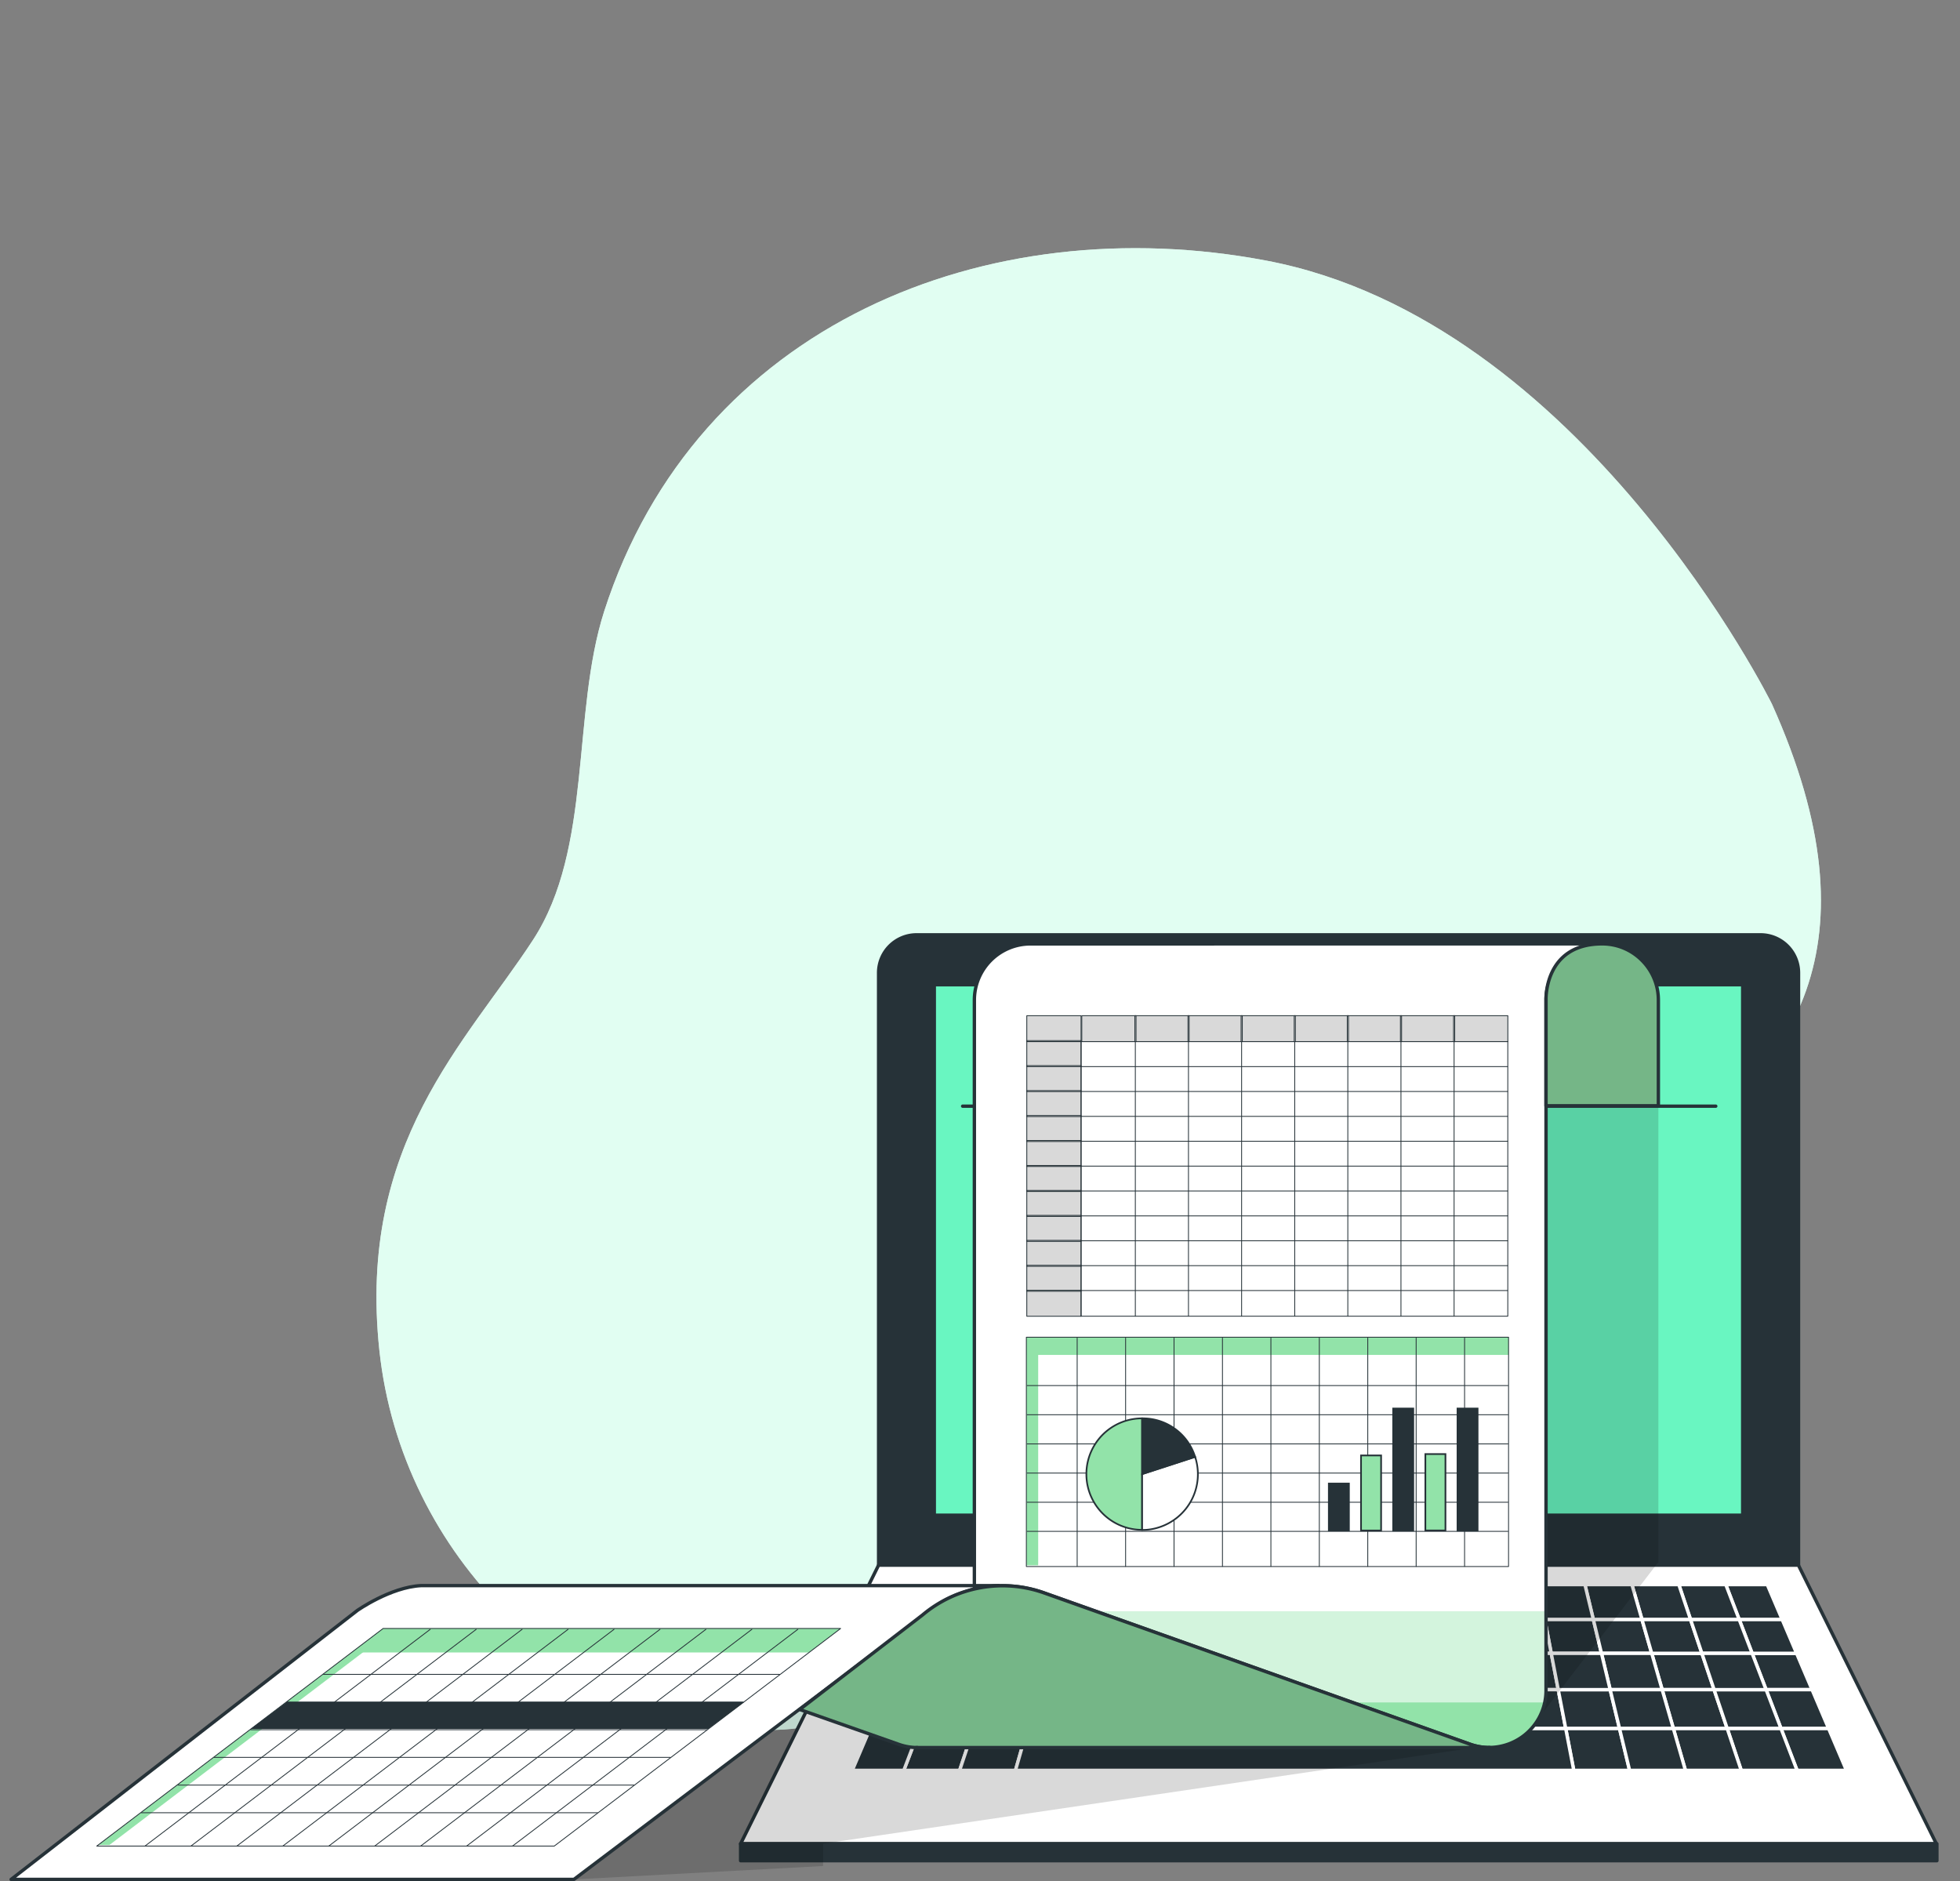 <svg xmlns="http://www.w3.org/2000/svg" xmlns:xlink="http://www.w3.org/1999/xlink" width="582.156" height="558.665" viewBox="0 0 582.156 558.665"><rect x="0" y="0" width="582.156" height="558.665" fill="#808080" stroke="none"/><defs><clipPath id="clip-path"><path id="Path_6324" data-name="Path 6324" d="M434.334,219.16a16.67,16.67,0,0,0-16.684,16.7V440.934a16.924,16.924,0,0,1-22.565,15.923L268.535,411.91a36.669,36.669,0,0,0-20.675-1.156v-174.9a16.684,16.684,0,0,1,16.684-16.684Z" transform="translate(-247.86 -219.16)" fill="#fff" stroke="#263238" stroke-linecap="round" stroke-linejoin="round" stroke-width="1"></path></clipPath><clipPath id="clip-path-2"><path id="Path_6329" data-name="Path 6329" d="M415.846,402.394h-169.8a16.815,16.815,0,0,1-5.641-1l-29.321-10.31,36.457-28.065a36.908,36.908,0,0,1,36.1-6.572l126.549,44.947A16.839,16.839,0,0,0,415.846,402.394Z" transform="translate(-211.08 -354.329)" fill="#fff" stroke="#263238" stroke-linecap="round" stroke-linejoin="round" stroke-width="1"></path></clipPath><clipPath id="clip-path-3"><path id="Path_6334" data-name="Path 6334" d="M396.726,224.054a16.557,16.557,0,0,0-11.79-4.894c-17.375,0-16.684,16.684-16.684,16.684v31.394H401.62v-31.38A16.586,16.586,0,0,0,396.726,224.054Z" transform="translate(-368.247 -219.16)" fill="#fff" stroke="#263238" stroke-linecap="round" stroke-linejoin="round" stroke-width="1"></path></clipPath></defs><g id="Spreadsheets-bro" transform="translate(-41.694 9.02)"><g id="freepik--background-simple--inject-2" transform="matrix(0.799, -0.602, 0.602, 0.799, 41.694, 272.673)"><path id="Path_6226" data-name="Path 6226" d="M524.4,350.719s23.589-124.74-40.662-195.459c-56.716-62.469-146.477-86.714-219.692-35.154-26.026,18.4-45.068,54.138-75.535,65.176-34.158,12.386-78.066,16.851-109.787,69.887s-20.331,121.2,21.96,157.48,116.3.879,182.99-1.769S489.433,504.649,524.4,350.719Z" transform="translate(-60.557 -92.1)" fill="#e1fdf2"></path><path id="Path_6227" data-name="Path 6227" d="M524.4,350.719s23.589-124.74-40.662-195.459c-56.716-62.469-146.477-86.714-219.692-35.154-26.026,18.4-45.068,54.138-75.535,65.176-34.158,12.386-78.066,16.851-109.787,69.887s-20.331,121.2,21.96,157.48,116.3.879,182.99-1.769S489.433,504.649,524.4,350.719Z" transform="translate(-60.557 -92.1)" fill="#e1fdf2" opacity="0.8"></path></g><g id="freepik--Device--inject-2" transform="translate(261.669 268.617)"><path id="Path_6235" data-name="Path 6235" d="M238.93,217.26H489.645a11.283,11.283,0,0,1,11.283,11.283V404.467H227.69V228.5A11.283,11.283,0,0,1,238.93,217.26Z" transform="translate(-186.706 -217.26)" fill="#263238" stroke="#263238" stroke-linecap="round" stroke-linejoin="round" stroke-width="1"></path><path id="Path_6236" data-name="Path 6236" d="M553.794,432.748H198.63l40.984-82.758h273.2Z" transform="translate(-198.63 -162.797)" fill="#fff" stroke="#263238" stroke-linecap="round" stroke-linejoin="round" stroke-width="1"></path><rect id="Rectangle_1012" data-name="Rectangle 1012" width="240.109" height="157.548" transform="translate(57.527 14.823)" fill="#69f6c1" stroke="#263238" stroke-linecap="round" stroke-linejoin="round" stroke-width="1"></rect><path id="Path_6237" data-name="Path 6237" d="M320.8,371.494l.479-10.084H306.839l-.959,10.084Z" transform="translate(-154.622 -158.111)" fill="#263238" stroke="#fff" stroke-linecap="round" stroke-linejoin="round" stroke-width="1"></path><path id="Path_6238" data-name="Path 6238" d="M341.965,371.494l-.494-10.084H327.03l.014,10.084Z" transform="translate(-145.943 -158.111)" fill="#263238" stroke="#fff" stroke-linecap="round" stroke-linejoin="round" stroke-width="1"></path><path id="Path_6239" data-name="Path 6239" d="M393.613,379.349h15.429l-3.625-10.789H390.51Z" transform="translate(-119.896 -155.177)" fill="#263238" stroke="#fff" stroke-linecap="round" stroke-linejoin="round" stroke-width="1"></path><path id="Path_6240" data-name="Path 6240" d="M310.217,371.494l.959-10.084H296.749l-1.439,10.084Z" transform="translate(-158.959 -158.111)" fill="#263238" stroke="#fff" stroke-linecap="round" stroke-linejoin="round" stroke-width="1"></path><path id="Path_6241" data-name="Path 6241" d="M289.071,371.494l1.918-10.084H276.562l-2.412,10.084Z" transform="translate(-167.642 -158.111)" fill="#263238" stroke="#fff" stroke-linecap="round" stroke-linejoin="round" stroke-width="1"></path><path id="Path_6242" data-name="Path 6242" d="M384.833,371.494l-2.426-10.084H367.98l1.932,10.084Z" transform="translate(-129.14 -158.111)" fill="#263238" stroke="#fff" stroke-linecap="round" stroke-linejoin="round" stroke-width="1"></path><path id="Path_6243" data-name="Path 6243" d="M395.557,371.494l-2.905-10.084H378.21l2.426,10.084Z" transform="translate(-124.943 -158.111)" fill="#263238" stroke="#fff" stroke-linecap="round" stroke-linejoin="round" stroke-width="1"></path><path id="Path_6244" data-name="Path 6244" d="M278.491,371.494,280.9,361.41H266.461l-2.891,10.084Z" transform="translate(-171.983 -158.111)" fill="#263238" stroke="#fff" stroke-linecap="round" stroke-linejoin="round" stroke-width="1"></path><path id="Path_6245" data-name="Path 6245" d="M352.671,371.494,351.7,361.41H337.27l.494,10.084Z" transform="translate(-141.742 -158.111)" fill="#263238" stroke="#fff" stroke-linecap="round" stroke-linejoin="round" stroke-width="1"></path><path id="Path_6246" data-name="Path 6246" d="M406.262,371.494l-3.385-10.084H388.45l2.905,10.084Z" transform="translate(-120.741 -158.111)" fill="#263238" stroke="#fff" stroke-linecap="round" stroke-linejoin="round" stroke-width="1"></path><path id="Path_6247" data-name="Path 6247" d="M374.114,371.494l-1.932-10.084H357.74l1.453,10.084Z" transform="translate(-133.342 -158.111)" fill="#263238" stroke="#fff" stroke-linecap="round" stroke-linejoin="round" stroke-width="1"></path><path id="Path_6248" data-name="Path 6248" d="M363.394,371.494l-1.453-10.084H347.5l.973,10.084Z" transform="translate(-137.544 -158.111)" fill="#263238" stroke="#fff" stroke-linecap="round" stroke-linejoin="round" stroke-width="1"></path><path id="Path_6249" data-name="Path 6249" d="M331.381,371.494l-.014-10.084H316.939l-.479,10.084Z" transform="translate(-150.281 -158.111)" fill="#263238" stroke="#fff" stroke-linecap="round" stroke-linejoin="round" stroke-width="1"></path><path id="Path_6250" data-name="Path 6250" d="M258.539,368.56H243.618L239.5,379.349h15.429Z" transform="translate(-181.86 -155.177)" fill="#263238" stroke="#fff" stroke-linecap="round" stroke-linejoin="round" stroke-width="1"></path><path id="Path_6251" data-name="Path 6251" d="M260.7,361.41H246.27l-3.85,10.084h14.921Z" transform="translate(-180.662 -158.111)" fill="#263238" stroke="#fff" stroke-linecap="round" stroke-linejoin="round" stroke-width="1"></path><path id="Path_6252" data-name="Path 6252" d="M267.907,371.494,270.8,361.41H256.357L253,371.494Z" transform="translate(-176.32 -158.111)" fill="#263238" stroke="#fff" stroke-linecap="round" stroke-linejoin="round" stroke-width="1"></path><path id="Path_6253" data-name="Path 6253" d="M237.753,384.4,233,396.811h16.586l4.146-12.411Z" transform="translate(-184.527 -148.677)" fill="#263238" stroke="#fff" stroke-linecap="round" stroke-linejoin="round" stroke-width="1"></path><path id="Path_6254" data-name="Path 6254" d="M256.213,376.21H240.784l-4.414,11.551h15.979Z" transform="translate(-183.144 -152.038)" fill="#263238" stroke="#fff" stroke-linecap="round" stroke-linejoin="round" stroke-width="1"></path><path id="Path_6255" data-name="Path 6255" d="M248.906,384.4l-4.146,12.411h16.585L264.9,384.4Z" transform="translate(-179.701 -148.677)" fill="#263238" stroke="#fff" stroke-linecap="round" stroke-linejoin="round" stroke-width="1"></path><path id="Path_6256" data-name="Path 6256" d="M299.651,371.494l1.439-10.084H286.648l-1.918,10.084Z" transform="translate(-163.3 -158.111)" fill="#263238" stroke="#fff" stroke-linecap="round" stroke-linejoin="round" stroke-width="1"></path><path id="Path_6257" data-name="Path 6257" d="M298.7,379.349l1.551-10.789H285.329l-2.059,10.789Z" transform="translate(-163.9 -155.177)" fill="#263238" stroke="#fff" stroke-linecap="round" stroke-linejoin="round" stroke-width="1"></path><path id="Path_6258" data-name="Path 6258" d="M287.759,379.349l2.059-10.789H274.9l-2.567,10.789Z" transform="translate(-168.389 -155.177)" fill="#263238" stroke="#fff" stroke-linecap="round" stroke-linejoin="round" stroke-width="1"></path><path id="Path_6259" data-name="Path 6259" d="M309.653,379.349l1.015-10.789H295.761l-1.551,10.789Z" transform="translate(-159.411 -155.177)" fill="#263238" stroke="#fff" stroke-linecap="round" stroke-linejoin="round" stroke-width="1"></path><path id="Path_6260" data-name="Path 6260" d="M268.958,368.56H254.05l-3.61,10.789h15.429Z" transform="translate(-177.371 -155.177)" fill="#263238" stroke="#fff" stroke-linecap="round" stroke-linejoin="round" stroke-width="1"></path><path id="Path_6261" data-name="Path 6261" d="M396.038,387.761h15.993l-3.893-11.551H392.71Z" transform="translate(-118.993 -152.038)" fill="#263238" stroke="#fff" stroke-linecap="round" stroke-linejoin="round" stroke-width="1"></path><path id="Path_6262" data-name="Path 6262" d="M276.823,379.349l2.567-10.789H264.469l-3.089,10.789Z" transform="translate(-172.882 -155.177)" fill="#263238" stroke="#fff" stroke-linecap="round" stroke-linejoin="round" stroke-width="1"></path><path id="Path_6263" data-name="Path 6263" d="M251.564,376.21,247.7,387.761h15.993l3.3-11.551Z" transform="translate(-178.495 -152.038)" fill="#263238" stroke="#fff" stroke-linecap="round" stroke-linejoin="round" stroke-width="1"></path><path id="Path_6264" data-name="Path 6264" d="M375.764,379.349l-2.073-10.789H358.77l1.566,10.789Z" transform="translate(-132.92 -155.177)" fill="#263238" stroke="#fff" stroke-linecap="round" stroke-linejoin="round" stroke-width="1"></path><path id="Path_6265" data-name="Path 6265" d="M364.677,379.349l-1.566-10.789H348.19l1.044,10.789Z" transform="translate(-137.261 -155.177)" fill="#263238" stroke="#fff" stroke-linecap="round" stroke-linejoin="round" stroke-width="1"></path><path id="Path_6266" data-name="Path 6266" d="M397.954,379.349l-3.1-10.789H379.93l2.581,10.789Z" transform="translate(-124.237 -155.177)" fill="#263238" stroke="#fff" stroke-linecap="round" stroke-linejoin="round" stroke-width="1"></path><path id="Path_6267" data-name="Path 6267" d="M331.543,379.349l-.014-10.789H316.608l-.508,10.789Z" transform="translate(-150.428 -155.177)" fill="#263238" stroke="#fff" stroke-linecap="round" stroke-linejoin="round" stroke-width="1"></path><path id="Path_6268" data-name="Path 6268" d="M353.571,379.349l-1.044-10.789H337.62l.522,10.789Z" transform="translate(-141.598 -155.177)" fill="#263238" stroke="#fff" stroke-linecap="round" stroke-linejoin="round" stroke-width="1"></path><path id="Path_6269" data-name="Path 6269" d="M342.483,379.349l-.522-10.789H327.04l.014,10.789Z" transform="translate(-145.939 -155.177)" fill="#263238" stroke="#fff" stroke-linecap="round" stroke-linejoin="round" stroke-width="1"></path><path id="Path_6270" data-name="Path 6270" d="M320.589,379.349l.508-10.789H306.175l-1.015,10.789Z" transform="translate(-154.917 -155.177)" fill="#263238" stroke="#fff" stroke-linecap="round" stroke-linejoin="round" stroke-width="1"></path><path id="Path_6271" data-name="Path 6271" d="M348.93,376.21l1.128,11.551h15.979l-1.664-11.551Z" transform="translate(-136.957 -152.038)" fill="#263238" stroke="#fff" stroke-linecap="round" stroke-linejoin="round" stroke-width="1"></path><path id="Path_6272" data-name="Path 6272" d="M359.88,376.21l1.664,11.551h15.993l-2.228-11.551Z" transform="translate(-132.464 -152.038)" fill="#263238" stroke="#fff" stroke-linecap="round" stroke-linejoin="round" stroke-width="1"></path><path id="Path_6273" data-name="Path 6273" d="M262.34,376.21l-3.3,11.551h15.993l2.75-11.551Z" transform="translate(-173.842 -152.038)" fill="#263238" stroke="#fff" stroke-linecap="round" stroke-linejoin="round" stroke-width="1"></path><path id="Path_6274" data-name="Path 6274" d="M370.82,376.21l2.228,11.551h15.979l-2.778-11.551Z" transform="translate(-127.975 -152.038)" fill="#263238" stroke="#fff" stroke-linecap="round" stroke-linejoin="round" stroke-width="1"></path><path id="Path_6275" data-name="Path 6275" d="M327.05,376.21v11.551h15.993l-.564-11.551Z" transform="translate(-145.935 -152.038)" fill="#263238" stroke="#fff" stroke-linecap="round" stroke-linejoin="round" stroke-width="1"></path><path id="Path_6276" data-name="Path 6276" d="M381.76,376.21l2.778,11.551h15.993L397.2,376.21Z" transform="translate(-123.486 -152.038)" fill="#263238" stroke="#fff" stroke-linecap="round" stroke-linejoin="round" stroke-width="1"></path><path id="Path_6277" data-name="Path 6277" d="M337.99,376.21l.564,11.551h15.993l-1.128-11.551Z" transform="translate(-141.446 -152.038)" fill="#263238" stroke="#fff" stroke-linecap="round" stroke-linejoin="round" stroke-width="1"></path><path id="Path_6278" data-name="Path 6278" d="M283.91,376.21l-2.2,11.551H297.7l1.636-11.551Z" transform="translate(-164.54 -152.038)" fill="#263238" stroke="#fff" stroke-linecap="round" stroke-linejoin="round" stroke-width="1"></path><path id="Path_6279" data-name="Path 6279" d="M273.13,376.21l-2.75,11.551h15.979l2.2-11.551Z" transform="translate(-169.189 -152.038)" fill="#263238" stroke="#fff" stroke-linecap="round" stroke-linejoin="round" stroke-width="1"></path><path id="Path_6280" data-name="Path 6280" d="M316.256,376.21l-.536,11.551H331.7V376.21Z" transform="translate(-150.584 -152.038)" fill="#263238" stroke="#fff" stroke-linecap="round" stroke-linejoin="round" stroke-width="1"></path><path id="Path_6281" data-name="Path 6281" d="M305.48,376.21l-1.1,11.551h15.993l.536-11.551Z" transform="translate(-155.237 -152.038)" fill="#263238" stroke="#fff" stroke-linecap="round" stroke-linejoin="round" stroke-width="1"></path><path id="Path_6282" data-name="Path 6282" d="M294.686,376.21l-1.636,11.551h15.979l1.1-11.551Z" transform="translate(-159.887 -152.038)" fill="#263238" stroke="#fff" stroke-linecap="round" stroke-linejoin="round" stroke-width="1"></path><path id="Path_6283" data-name="Path 6283" d="M386.852,379.349l-2.581-10.789H369.35l2.073,10.789Z" transform="translate(-128.578 -155.177)" fill="#263238" stroke="#fff" stroke-linecap="round" stroke-linejoin="round" stroke-width="1"></path><path id="Path_6284" data-name="Path 6284" d="M259.578,364.414l3.455-10.324H249.085l-3.935,10.324Z" transform="translate(-179.541 -161.114)" fill="#263238" stroke="#fff" stroke-linecap="round" stroke-linejoin="round" stroke-width="1"></path><path id="Path_6285" data-name="Path 6285" d="M250.279,361.41H236.952l-4.3,10.084h13.779Z" transform="translate(-184.671 -158.111)" fill="#263238" stroke="#fff" stroke-linecap="round" stroke-linejoin="round" stroke-width="1"></path><path id="Path_6286" data-name="Path 6286" d="M252.962,354.09H240.1l-4.4,10.324h13.328Z" transform="translate(-183.419 -161.114)" fill="#263238" stroke="#fff" stroke-linecap="round" stroke-linejoin="round" stroke-width="1"></path><path id="Path_6287" data-name="Path 6287" d="M247.762,368.56H233.984L229.4,379.349h14.244Z" transform="translate(-186.004 -155.177)" fill="#263238" stroke="#fff" stroke-linecap="round" stroke-linejoin="round" stroke-width="1"></path><path id="Path_6288" data-name="Path 6288" d="M245.081,376.21H230.836L225.9,387.761h14.766Z" transform="translate(-187.44 -152.038)" fill="#263238" stroke="#fff" stroke-linecap="round" stroke-linejoin="round" stroke-width="1"></path><path id="Path_6289" data-name="Path 6289" d="M242.2,384.4H227.439l-5.289,12.411h15.3Z" transform="translate(-188.979 -148.677)" fill="#263238" stroke="#fff" stroke-linecap="round" stroke-linejoin="round" stroke-width="1"></path><path id="Path_6290" data-name="Path 6290" d="M411.66,368.56l4.146,10.789h13.652l-4.6-10.789Z" transform="translate(-111.217 -155.177)" fill="#263238" stroke="#fff" stroke-linecap="round" stroke-linejoin="round" stroke-width="1"></path><path id="Path_6291" data-name="Path 6291" d="M419.028,387.761h14.146l-4.922-11.551H414.6Z" transform="translate(-110.011 -152.038)" fill="#263238" stroke="#fff" stroke-linecap="round" stroke-linejoin="round" stroke-width="1"></path><path id="Path_6292" data-name="Path 6292" d="M422.507,396.811h14.667L431.886,384.4H417.74Z" transform="translate(-108.722 -148.677)" fill="#263238" stroke="#fff" stroke-linecap="round" stroke-linejoin="round" stroke-width="1"></path><path id="Path_6293" data-name="Path 6293" d="M341.472,364.414l-.508-10.324H327.03v10.324Z" transform="translate(-145.943 -161.114)" fill="#263238" stroke="#fff" stroke-linecap="round" stroke-linejoin="round" stroke-width="1"></path><path id="Path_6294" data-name="Path 6294" d="M412.784,371.494h13.2l-4.3-10.084H408.92Z" transform="translate(-112.341 -158.111)" fill="#263238" stroke="#fff" stroke-linecap="round" stroke-linejoin="round" stroke-width="1"></path><path id="Path_6295" data-name="Path 6295" d="M407.543,387.761h15.979l-4.428-11.551H403.65Z" transform="translate(-114.504 -152.038)" fill="#263238" stroke="#fff" stroke-linecap="round" stroke-linejoin="round" stroke-width="1"></path><path id="Path_6296" data-name="Path 6296" d="M269.822,364.414l2.948-10.324H258.835l-3.455,10.324Z" transform="translate(-175.344 -161.114)" fill="#263238" stroke="#fff" stroke-linecap="round" stroke-linejoin="round" stroke-width="1"></path><path id="Path_6297" data-name="Path 6297" d="M398.68,361.41l3.385,10.084h14.921l-3.864-10.084Z" transform="translate(-116.543 -158.111)" fill="#263238" stroke="#fff" stroke-linecap="round" stroke-linejoin="round" stroke-width="1"></path><path id="Path_6298" data-name="Path 6298" d="M422.837,364.414l-4.4-10.324H406.11l3.963,10.324Z" transform="translate(-113.494 -161.114)" fill="#263238" stroke="#fff" stroke-linecap="round" stroke-linejoin="round" stroke-width="1"></path><path id="Path_6299" data-name="Path 6299" d="M414.131,364.414l-3.963-10.324H396.22l3.469,10.324Z" transform="translate(-117.553 -161.114)" fill="#263238" stroke="#fff" stroke-linecap="round" stroke-linejoin="round" stroke-width="1"></path><path id="Path_6300" data-name="Path 6300" d="M372.4,384.4l2.383,12.411h16.586l-2.99-12.411Z" transform="translate(-127.327 -148.677)" fill="#263238" stroke="#fff" stroke-linecap="round" stroke-linejoin="round" stroke-width="1"></path><path id="Path_6301" data-name="Path 6301" d="M410.57,396.811h16.586L422.389,384.4H406.41Z" transform="translate(-113.371 -148.677)" fill="#263238" stroke="#fff" stroke-linecap="round" stroke-linejoin="round" stroke-width="1"></path><path id="Path_6302" data-name="Path 6302" d="M403.743,364.414l-3.469-10.324H386.34l2.976,10.324Z" transform="translate(-121.607 -161.114)" fill="#263238" stroke="#fff" stroke-linecap="round" stroke-linejoin="round" stroke-width="1"></path><path id="Path_6303" data-name="Path 6303" d="M395.07,384.4l3.582,12.411h16.571L411.063,384.4Z" transform="translate(-118.025 -148.677)" fill="#263238" stroke="#fff" stroke-linecap="round" stroke-linejoin="round" stroke-width="1"></path><path id="Path_6304" data-name="Path 6304" d="M383.73,384.4l2.99,12.411h16.585L399.723,384.4Z" transform="translate(-122.678 -148.677)" fill="#263238" stroke="#fff" stroke-linecap="round" stroke-linejoin="round" stroke-width="1"></path><path id="Path_6305" data-name="Path 6305" d="M404.7,379.349h15.443L416,368.56H401.08Z" transform="translate(-115.559 -155.177)" fill="#263238" stroke="#fff" stroke-linecap="round" stroke-linejoin="round" stroke-width="1"></path><path id="Path_6306" data-name="Path 6306" d="M310.758,364.414l.987-10.324H297.8l-1.467,10.324Z" transform="translate(-158.541 -161.114)" fill="#263238" stroke="#fff" stroke-linecap="round" stroke-linejoin="round" stroke-width="1"></path><path id="Path_6307" data-name="Path 6307" d="M393.374,364.414,390.4,354.09H376.45l2.482,10.324Z" transform="translate(-125.665 -161.114)" fill="#263238" stroke="#fff" stroke-linecap="round" stroke-linejoin="round" stroke-width="1"></path><path id="Path_6308" data-name="Path 6308" d="M300.532,364.414,302,354.09H288.064l-1.974,10.324Z" transform="translate(-162.742 -161.114)" fill="#263238" stroke="#fff" stroke-linecap="round" stroke-linejoin="round" stroke-width="1"></path><path id="Path_6309" data-name="Path 6309" d="M331.228,364.414V354.09H317.28l-.48,10.324Z" transform="translate(-150.141 -161.114)" fill="#263238" stroke="#fff" stroke-linecap="round" stroke-linejoin="round" stroke-width="1"></path><path id="Path_6310" data-name="Path 6310" d="M290.288,364.414l1.974-10.324H278.314l-2.454,10.324Z" transform="translate(-166.94 -161.114)" fill="#263238" stroke="#fff" stroke-linecap="round" stroke-linejoin="round" stroke-width="1"></path><path id="Path_6311" data-name="Path 6311" d="M280.062,364.414l2.454-10.324H268.568l-2.948,10.324Z" transform="translate(-171.142 -161.114)" fill="#263238" stroke="#fff" stroke-linecap="round" stroke-linejoin="round" stroke-width="1"></path><path id="Path_6312" data-name="Path 6312" d="M321,364.414l.48-10.324H307.547l-.987,10.324Z" transform="translate(-154.343 -161.114)" fill="#263238" stroke="#fff" stroke-linecap="round" stroke-linejoin="round" stroke-width="1"></path><path id="Path_6313" data-name="Path 6313" d="M382.986,364.414,380.5,354.09H366.57l1.989,10.324Z" transform="translate(-129.719 -161.114)" fill="#263238" stroke="#fff" stroke-linecap="round" stroke-linejoin="round" stroke-width="1"></path><path id="Path_6314" data-name="Path 6314" d="M372.617,364.414l-1.989-10.324H356.68l1.495,10.324Z" transform="translate(-133.777 -161.114)" fill="#263238" stroke="#fff" stroke-linecap="round" stroke-linejoin="round" stroke-width="1"></path><path id="Path_6315" data-name="Path 6315" d="M351.845,364.414l-.987-10.324H336.91l.508,10.324Z" transform="translate(-141.889 -161.114)" fill="#263238" stroke="#fff" stroke-linecap="round" stroke-linejoin="round" stroke-width="1"></path><path id="Path_6316" data-name="Path 6316" d="M419.949,384.4H260.074l-3.554,12.411H422.333Z" transform="translate(-174.876 -148.677)" fill="#263238" stroke="#fff" stroke-linecap="round" stroke-linejoin="round" stroke-width="1"></path><path id="Path_6317" data-name="Path 6317" d="M362.229,364.414l-1.495-10.324H346.8l.987,10.324Z" transform="translate(-137.831 -161.114)" fill="#263238" stroke="#fff" stroke-linecap="round" stroke-linejoin="round" stroke-width="1"></path><rect id="Rectangle_1013" data-name="Rectangle 1013" width="355.319" height="5.035" transform="translate(0 269.937)" fill="#263238" stroke="#263238" stroke-linecap="round" stroke-linejoin="round" stroke-width="1"></rect></g><g transform="translate(45 271.297)"><path id="Path_6318" data-name="Path 6318" d="M485.625,253.439V388.957l-39.391,51.35-6.629,2.482L237.534,472.6v6.629L163.52,483.21V410.493h126.2V252.79Z" transform="translate(3.632 -205.361)" opacity="0.15"></path><path id="Path_6319" data-name="Path 6319" d="M166.768,354.333c-9.1.451-18.955,7.39-18.955,7.39L45,441.59H212.152s105.535-79.641,108.694-81.926c5.007-3.61,14.935-5.444,14.935-5.444l-4.7.113Z" transform="translate(-45 -163.741)" fill="#fff" stroke="#263238" stroke-linecap="round" stroke-linejoin="round" stroke-width="1"></path><line id="Line_180" data-name="Line 180" x1="223.693" transform="translate(282.616 48.205)" fill="none" stroke="#263238" stroke-linecap="round" stroke-linejoin="round" stroke-width="1"></line><path id="Path_6320" data-name="Path 6320" d="M434.334,219.16a16.67,16.67,0,0,0-16.684,16.7V440.934a16.924,16.924,0,0,1-22.565,15.923L268.535,411.91a36.669,36.669,0,0,0-20.675-1.156v-174.9a16.684,16.684,0,0,1,16.684-16.684Z" transform="translate(38.24 -219.16)" fill="#fff"></path><g id="Group_620" data-name="Group 620" transform="translate(286.1 0)" clip-path="url(#clip-path)"><path id="Path_6321" data-name="Path 6321" d="M273.54,359.75l110.993,39.419A16.924,16.924,0,0,0,407.1,383.246v-23.5Z" transform="translate(-237.323 -161.472)" fill="#92e3a9"></path><path id="Path_6322" data-name="Path 6322" d="M273.54,359.75l110.993,39.419A16.924,16.924,0,0,0,407.1,383.246v-23.5Z" transform="translate(-237.323 -161.472)" fill="#fff" opacity="0.6"></path><path id="Path_6323" data-name="Path 6323" d="M273.54,378.9l110.993,39.489A16.924,16.924,0,0,0,407.1,402.453V378.9Z" transform="translate(-237.323 -153.614)" fill="#92e3a9"></path></g><path id="Path_6325" data-name="Path 6325" d="M434.334,219.16a16.67,16.67,0,0,0-16.684,16.7V440.934a16.924,16.924,0,0,1-22.565,15.923L268.535,411.91a36.669,36.669,0,0,0-20.675-1.156v-174.9a16.684,16.684,0,0,1,16.684-16.684Z" transform="translate(38.24 -219.16)" fill="none" stroke="#263238" stroke-linecap="round" stroke-linejoin="round" stroke-width="1"></path><line id="Line_181" data-name="Line 181" x1="7.193" transform="translate(286.086 190.592)" fill="#fff" stroke="#263238" stroke-linecap="round" stroke-linejoin="round" stroke-width="1"></line><path id="Path_6326" data-name="Path 6326" d="M415.846,402.394h-169.8a16.815,16.815,0,0,1-5.641-1l-29.321-10.31,36.457-28.065a36.908,36.908,0,0,1,36.1-6.572l126.549,44.947A16.839,16.839,0,0,0,415.846,402.394Z" transform="translate(23.148 -163.696)" fill="#fff"></path><g id="Group_621" data-name="Group 621" transform="translate(234.228 190.634)" clip-path="url(#clip-path-2)"><path id="Path_6327" data-name="Path 6327" d="M416.375,402.394h-169.8a16.813,16.813,0,0,1-5.641-1l-31.14-10.859,38.248-27.516a36.909,36.909,0,0,1,36.1-6.572l126.549,44.947A16.842,16.842,0,0,0,416.375,402.394Z" transform="translate(-211.609 -354.329)" fill="#92e3a9"></path><path id="Path_6328" data-name="Path 6328" d="M416.375,402.394h-169.8a16.813,16.813,0,0,1-5.641-1l-31.14-10.859,38.248-27.516a36.909,36.909,0,0,1,36.1-6.572l126.549,44.947A16.842,16.842,0,0,0,416.375,402.394Z" transform="translate(-211.609 -354.329)" opacity="0.2"></path></g><path id="Path_6330" data-name="Path 6330" d="M415.846,402.394h-169.8a16.815,16.815,0,0,1-5.641-1l-29.321-10.31,36.457-28.065a36.908,36.908,0,0,1,36.1-6.572l126.549,44.947A16.839,16.839,0,0,0,415.846,402.394Z" transform="translate(23.148 -163.696)" fill="none" stroke="#263238" stroke-linecap="round" stroke-linejoin="round" stroke-width="1"></path><line id="Line_182" data-name="Line 182" x1="0.367" transform="translate(268.823 238.699)" fill="#fff" stroke="#263238" stroke-linecap="round" stroke-linejoin="round" stroke-width="1"></line><line id="Line_183" data-name="Line 183" x1="0.324" transform="translate(438.994 238.699)" fill="#fff" stroke="#263238" stroke-linecap="round" stroke-linejoin="round" stroke-width="1"></line><path id="Path_6331" data-name="Path 6331" d="M396.726,224.054a16.557,16.557,0,0,0-11.79-4.894c-17.375,0-16.684,16.684-16.684,16.684v31.394H401.62v-31.38A16.586,16.586,0,0,0,396.726,224.054Z" transform="translate(87.638 -219.16)" fill="#fff"></path><g id="Group_622" data-name="Group 622" transform="translate(455.886)" clip-path="url(#clip-path-3)"><path id="Path_6332" data-name="Path 6332" d="M396.726,224.054a16.557,16.557,0,0,0-11.79-4.894c-17.375,0-16.684,16.684-16.684,16.684v31.394H401.62v-31.38A16.586,16.586,0,0,0,396.726,224.054Z" transform="translate(-368.247 -219.16)" fill="#92e3a9"></path><path id="Path_6333" data-name="Path 6333" d="M396.726,224.054a16.557,16.557,0,0,0-11.79-4.894c-17.375,0-16.684,16.684-16.684,16.684v31.394H401.62v-31.38A16.586,16.586,0,0,0,396.726,224.054Z" transform="translate(-368.247 -219.16)" opacity="0.2"></path></g><path id="Path_6335" data-name="Path 6335" d="M396.726,224.054a16.557,16.557,0,0,0-11.79-4.894c-17.375,0-16.684,16.684-16.684,16.684v31.394H401.62v-31.38A16.586,16.586,0,0,0,396.726,224.054Z" transform="translate(87.638 -219.16)" fill="none" stroke="#263238" stroke-linecap="round" stroke-linejoin="round" stroke-width="1"></path><g id="Group_623" data-name="Group 623" transform="translate(301.67 21.338)" opacity="0.15"><path id="Path_6336" data-name="Path 6336" d="M258.9,241.694V323.55h16.12V234.29H258.9Z" transform="translate(-258.9 -234.29)"></path><path id="Path_6337" data-name="Path 6337" d="M381.247,234.29H270.48v7.7H397.029v-7.7Z" transform="translate(-254.148 -234.29)"></path></g><rect id="Rectangle_1014" data-name="Rectangle 1014" width="16.12" height="7.715" transform="translate(301.67 21.338)" fill="none" stroke="#263238" stroke-linecap="round" stroke-linejoin="round" stroke-width="0.25"></rect><rect id="Rectangle_1015" data-name="Rectangle 1015" width="16.12" height="7.715" transform="translate(301.67 28.743)" fill="none" stroke="#263238" stroke-linecap="round" stroke-linejoin="round" stroke-width="0.25"></rect><rect id="Rectangle_1016" data-name="Rectangle 1016" width="16.12" height="7.715" transform="translate(301.67 36.161)" fill="none" stroke="#263238" stroke-linecap="round" stroke-linejoin="round" stroke-width="0.25"></rect><rect id="Rectangle_1017" data-name="Rectangle 1017" width="16.12" height="7.715" transform="translate(301.67 43.579)" fill="none" stroke="#263238" stroke-linecap="round" stroke-linejoin="round" stroke-width="0.25"></rect><rect id="Rectangle_1018" data-name="Rectangle 1018" width="16.12" height="7.715" transform="translate(301.67 50.983)" fill="none" stroke="#263238" stroke-linecap="round" stroke-linejoin="round" stroke-width="0.25"></rect><rect id="Rectangle_1019" data-name="Rectangle 1019" width="16.12" height="7.715" transform="translate(301.67 58.402)" fill="none" stroke="#263238" stroke-linecap="round" stroke-linejoin="round" stroke-width="0.25"></rect><rect id="Rectangle_1020" data-name="Rectangle 1020" width="16.12" height="7.715" transform="translate(301.67 65.82)" fill="none" stroke="#263238" stroke-linecap="round" stroke-linejoin="round" stroke-width="0.25"></rect><rect id="Rectangle_1021" data-name="Rectangle 1021" width="16.12" height="7.715" transform="translate(301.67 73.224)" fill="none" stroke="#263238" stroke-linecap="round" stroke-linejoin="round" stroke-width="0.25"></rect><rect id="Rectangle_1022" data-name="Rectangle 1022" width="16.12" height="7.715" transform="translate(301.67 80.643)" fill="none" stroke="#263238" stroke-linecap="round" stroke-linejoin="round" stroke-width="0.25"></rect><rect id="Rectangle_1023" data-name="Rectangle 1023" width="16.12" height="7.715" transform="translate(301.67 88.061)" fill="none" stroke="#263238" stroke-linecap="round" stroke-linejoin="round" stroke-width="0.25"></rect><rect id="Rectangle_1024" data-name="Rectangle 1024" width="16.12" height="7.715" transform="translate(301.67 95.465)" fill="none" stroke="#263238" stroke-linecap="round" stroke-linejoin="round" stroke-width="0.25"></rect><rect id="Rectangle_1025" data-name="Rectangle 1025" width="16.12" height="7.715" transform="translate(301.67 102.884)" fill="none" stroke="#263238" stroke-linecap="round" stroke-linejoin="round" stroke-width="0.25"></rect><rect id="Rectangle_1026" data-name="Rectangle 1026" width="16.12" height="7.715" transform="translate(318.001 21.338)" fill="none" stroke="#263238" stroke-linecap="round" stroke-linejoin="round" stroke-width="0.25"></rect><rect id="Rectangle_1027" data-name="Rectangle 1027" width="16.12" height="7.715" transform="translate(333.769 21.338)" fill="none" stroke="#263238" stroke-linecap="round" stroke-linejoin="round" stroke-width="0.25"></rect><rect id="Rectangle_1028" data-name="Rectangle 1028" width="16.12" height="7.715" transform="translate(349.551 21.338)" fill="none" stroke="#263238" stroke-linecap="round" stroke-linejoin="round" stroke-width="0.25"></rect><rect id="Rectangle_1029" data-name="Rectangle 1029" width="16.12" height="7.715" transform="translate(365.318 21.338)" fill="none" stroke="#263238" stroke-linecap="round" stroke-linejoin="round" stroke-width="0.25"></rect><rect id="Rectangle_1030" data-name="Rectangle 1030" width="16.12" height="7.715" transform="translate(381.1 21.338)" fill="none" stroke="#263238" stroke-linecap="round" stroke-linejoin="round" stroke-width="0.25"></rect><rect id="Rectangle_1031" data-name="Rectangle 1031" width="16.12" height="7.715" transform="translate(396.867 21.338)" fill="none" stroke="#263238" stroke-linecap="round" stroke-linejoin="round" stroke-width="0.25"></rect><rect id="Rectangle_1032" data-name="Rectangle 1032" width="16.12" height="7.715" transform="translate(412.649 21.338)" fill="none" stroke="#263238" stroke-linecap="round" stroke-linejoin="round" stroke-width="0.25"></rect><rect id="Rectangle_1033" data-name="Rectangle 1033" width="16.12" height="7.715" transform="translate(428.43 21.338)" fill="none" stroke="#263238" stroke-linecap="round" stroke-linejoin="round" stroke-width="0.25"></rect><rect id="Rectangle_1034" data-name="Rectangle 1034" width="126.746" height="81.545" transform="translate(317.79 29.039)" fill="none" stroke="#263238" stroke-linecap="round" stroke-linejoin="round" stroke-width="0.25"></rect><line id="Line_184" data-name="Line 184" y2="81.531" transform="translate(333.91 29.039)" fill="none" stroke="#263238" stroke-linecap="round" stroke-linejoin="round" stroke-width="0.25"></line><line id="Line_185" data-name="Line 185" y2="81.531" transform="translate(349.692 29.039)" fill="none" stroke="#263238" stroke-linecap="round" stroke-linejoin="round" stroke-width="0.25"></line><line id="Line_186" data-name="Line 186" y2="81.531" transform="translate(365.473 29.039)" fill="none" stroke="#263238" stroke-linecap="round" stroke-linejoin="round" stroke-width="0.25"></line><line id="Line_187" data-name="Line 187" y2="81.531" transform="translate(381.255 29.039)" fill="none" stroke="#263238" stroke-linecap="round" stroke-linejoin="round" stroke-width="0.25"></line><line id="Line_188" data-name="Line 188" y2="81.531" transform="translate(397.022 29.039)" fill="none" stroke="#263238" stroke-linecap="round" stroke-linejoin="round" stroke-width="0.25"></line><line id="Line_189" data-name="Line 189" y2="81.531" transform="translate(412.804 29.039)" fill="none" stroke="#263238" stroke-linecap="round" stroke-linejoin="round" stroke-width="0.25"></line><line id="Line_190" data-name="Line 190" y2="81.531" transform="translate(428.585 29.039)" fill="none" stroke="#263238" stroke-linecap="round" stroke-linejoin="round" stroke-width="0.25"></line><line id="Line_191" data-name="Line 191" x2="126.662" transform="translate(317.79 36.457)" fill="none" stroke="#263238" stroke-linecap="round" stroke-linejoin="round" stroke-width="0.25"></line><line id="Line_192" data-name="Line 192" x2="126.662" transform="translate(317.79 43.847)" fill="none" stroke="#263238" stroke-linecap="round" stroke-linejoin="round" stroke-width="0.25"></line><line id="Line_193" data-name="Line 193" x2="126.662" transform="translate(317.79 51.237)" fill="none" stroke="#263238" stroke-linecap="round" stroke-linejoin="round" stroke-width="0.25"></line><line id="Line_194" data-name="Line 194" x2="126.662" transform="translate(317.79 58.628)" fill="none" stroke="#263238" stroke-linecap="round" stroke-linejoin="round" stroke-width="0.25"></line><line id="Line_195" data-name="Line 195" x2="126.662" transform="translate(317.79 66.018)" fill="none" stroke="#263238" stroke-linecap="round" stroke-linejoin="round" stroke-width="0.25"></line><line id="Line_196" data-name="Line 196" x2="126.662" transform="translate(317.79 73.394)" fill="none" stroke="#263238" stroke-linecap="round" stroke-linejoin="round" stroke-width="0.25"></line><line id="Line_197" data-name="Line 197" x2="126.662" transform="translate(317.79 80.784)" fill="none" stroke="#263238" stroke-linecap="round" stroke-linejoin="round" stroke-width="0.25"></line><line id="Line_198" data-name="Line 198" x2="126.662" transform="translate(317.79 88.174)" fill="none" stroke="#263238" stroke-linecap="round" stroke-linejoin="round" stroke-width="0.25"></line><line id="Line_199" data-name="Line 199" x2="126.662" transform="translate(317.79 95.564)" fill="none" stroke="#263238" stroke-linecap="round" stroke-linejoin="round" stroke-width="0.25"></line><line id="Line_200" data-name="Line 200" x2="126.662" transform="translate(317.79 102.954)" fill="none" stroke="#263238" stroke-linecap="round" stroke-linejoin="round" stroke-width="0.25"></line><path id="Path_6338" data-name="Path 6338" d="M252.575,370.452H116.69l9.379-7.122H261.954Z" transform="translate(-15.583 -160.003)" fill="#92e3a9"></path><path id="Path_6339" data-name="Path 6339" d="M66.668,427.627H63.34l84.62-64.3H151.3Z" transform="translate(-37.475 -160.003)" fill="#92e3a9"></path><path id="Path_6340" data-name="Path 6340" d="M231.341,386.794H95.47l10.62-7.954H241.961Z" transform="translate(-24.291 -153.638)" fill="#263238"></path><path id="Path_6341" data-name="Path 6341" d="M198.915,427.951H63.03l85.057-64.621H283.972Z" transform="translate(-37.602 -160.003)" fill="none" stroke="#263238" stroke-linecap="round" stroke-linejoin="round" stroke-width="0.25"></path><line id="Line_201" data-name="Line 201" x1="84.69" y2="64.339" transform="translate(39.8 203.567)" fill="none" stroke="#263238" stroke-linecap="round" stroke-linejoin="round" stroke-width="0.25"></line><line id="Line_202" data-name="Line 202" x1="84.69" y2="64.339" transform="translate(53.452 203.567)" fill="none" stroke="#263238" stroke-linecap="round" stroke-linejoin="round" stroke-width="0.25"></line><line id="Line_203" data-name="Line 203" x1="84.69" y2="64.339" transform="translate(67.089 203.567)" fill="none" stroke="#263238" stroke-linecap="round" stroke-linejoin="round" stroke-width="0.25"></line><line id="Line_204" data-name="Line 204" x1="84.69" y2="64.339" transform="translate(80.741 203.567)" fill="none" stroke="#263238" stroke-linecap="round" stroke-linejoin="round" stroke-width="0.25"></line><line id="Line_205" data-name="Line 205" x1="84.69" y2="64.339" transform="translate(94.393 203.567)" fill="none" stroke="#263238" stroke-linecap="round" stroke-linejoin="round" stroke-width="0.25"></line><line id="Line_206" data-name="Line 206" x1="84.704" y2="64.339" transform="translate(108.031 203.567)" fill="none" stroke="#263238" stroke-linecap="round" stroke-linejoin="round" stroke-width="0.25"></line><line id="Line_207" data-name="Line 207" x1="84.69" y2="64.339" transform="translate(121.683 203.567)" fill="none" stroke="#263238" stroke-linecap="round" stroke-linejoin="round" stroke-width="0.25"></line><line id="Line_208" data-name="Line 208" x1="84.69" y2="64.339" transform="translate(135.335 203.567)" fill="none" stroke="#263238" stroke-linecap="round" stroke-linejoin="round" stroke-width="0.25"></line><line id="Line_209" data-name="Line 209" x1="84.704" y2="64.339" transform="translate(148.973 203.567)" fill="none" stroke="#263238" stroke-linecap="round" stroke-linejoin="round" stroke-width="0.25"></line><line id="Line_210" data-name="Line 210" x2="135.476" transform="translate(92.786 216.951)" fill="none" stroke="#263238" stroke-linecap="round" stroke-linejoin="round" stroke-width="0.25"></line><line id="Line_211" data-name="Line 211" x2="135.476" transform="translate(81.968 225.173)" fill="none" stroke="#263238" stroke-linecap="round" stroke-linejoin="round" stroke-width="0.25"></line><line id="Line_212" data-name="Line 212" x2="135.476" transform="translate(71.151 233.396)" fill="none" stroke="#263238" stroke-linecap="round" stroke-linejoin="round" stroke-width="0.25"></line><line id="Line_213" data-name="Line 213" x2="135.476" transform="translate(60.334 241.604)" fill="none" stroke="#263238" stroke-linecap="round" stroke-linejoin="round" stroke-width="0.25"></line><line id="Line_214" data-name="Line 214" x2="135.476" transform="translate(49.517 249.826)" fill="none" stroke="#263238" stroke-linecap="round" stroke-linejoin="round" stroke-width="0.25"></line><line id="Line_215" data-name="Line 215" x2="135.476" transform="translate(38.699 258.048)" fill="none" stroke="#263238" stroke-linecap="round" stroke-linejoin="round" stroke-width="0.25"></line><rect id="Rectangle_1035" data-name="Rectangle 1035" width="143.219" height="5.261" transform="translate(301.543 116.818)" fill="#92e3a9"></rect><rect id="Rectangle_1036" data-name="Rectangle 1036" width="3.512" height="67.752" transform="translate(301.543 116.818)" fill="#92e3a9"></rect><rect id="Rectangle_1037" data-name="Rectangle 1037" width="143.219" height="68.105" transform="translate(301.543 116.818)" fill="none" stroke="#263238" stroke-linecap="round" stroke-linejoin="round" stroke-width="0.25"></rect><line id="Line_216" data-name="Line 216" y2="67.809" transform="translate(316.633 117.072)" fill="none" stroke="#263238" stroke-linecap="round" stroke-linejoin="round" stroke-width="0.25"></line><line id="Line_217" data-name="Line 217" y2="67.809" transform="translate(331.019 117.072)" fill="none" stroke="#263238" stroke-linecap="round" stroke-linejoin="round" stroke-width="0.25"></line><line id="Line_218" data-name="Line 218" y2="67.809" transform="translate(345.404 117.072)" fill="none" stroke="#263238" stroke-linecap="round" stroke-linejoin="round" stroke-width="0.25"></line><line id="Line_219" data-name="Line 219" y2="67.809" transform="translate(359.789 117.072)" fill="none" stroke="#263238" stroke-linecap="round" stroke-linejoin="round" stroke-width="0.25"></line><line id="Line_220" data-name="Line 220" y2="67.809" transform="translate(374.175 117.072)" fill="none" stroke="#263238" stroke-linecap="round" stroke-linejoin="round" stroke-width="0.25"></line><line id="Line_221" data-name="Line 221" y2="67.809" transform="translate(388.56 117.072)" fill="none" stroke="#263238" stroke-linecap="round" stroke-linejoin="round" stroke-width="0.25"></line><line id="Line_222" data-name="Line 222" y2="67.809" transform="translate(402.946 117.072)" fill="none" stroke="#263238" stroke-linecap="round" stroke-linejoin="round" stroke-width="0.25"></line><line id="Line_223" data-name="Line 223" y2="67.809" transform="translate(417.317 117.072)" fill="none" stroke="#263238" stroke-linecap="round" stroke-linejoin="round" stroke-width="0.25"></line><line id="Line_224" data-name="Line 224" y2="67.809" transform="translate(431.702 117.072)" fill="none" stroke="#263238" stroke-linecap="round" stroke-linejoin="round" stroke-width="0.25"></line><line id="Line_225" data-name="Line 225" x2="142.796" transform="translate(301.783 131.175)" fill="none" stroke="#263238" stroke-linecap="round" stroke-linejoin="round" stroke-width="0.25"></line><line id="Line_226" data-name="Line 226" x2="142.796" transform="translate(301.783 139.848)" fill="none" stroke="#263238" stroke-linecap="round" stroke-linejoin="round" stroke-width="0.25"></line><line id="Line_227" data-name="Line 227" x2="142.796" transform="translate(301.783 148.508)" fill="none" stroke="#263238" stroke-linecap="round" stroke-linejoin="round" stroke-width="0.25"></line><line id="Line_228" data-name="Line 228" x2="142.796" transform="translate(301.783 157.167)" fill="none" stroke="#263238" stroke-linecap="round" stroke-linejoin="round" stroke-width="0.25"></line><line id="Line_229" data-name="Line 229" x2="142.796" transform="translate(301.783 165.827)" fill="none" stroke="#263238" stroke-linecap="round" stroke-linejoin="round" stroke-width="0.25"></line><line id="Line_230" data-name="Line 230" x2="142.796" transform="translate(301.783 174.486)" fill="none" stroke="#263238" stroke-linecap="round" stroke-linejoin="round" stroke-width="0.25"></line><rect id="Rectangle_1038" data-name="Rectangle 1038" width="5.966" height="13.934" transform="translate(391.381 160.284)" fill="#263238" stroke="#263238" stroke-miterlimit="10" stroke-width="0.5"></rect><rect id="Rectangle_1039" data-name="Rectangle 1039" width="5.966" height="22.297" transform="translate(400.943 151.935)" fill="#92e3a9" stroke="#263238" stroke-miterlimit="10" stroke-width="0.5"></rect><rect id="Rectangle_1040" data-name="Rectangle 1040" width="5.966" height="36.231" transform="translate(410.491 138.001)" fill="#263238" stroke="#263238" stroke-miterlimit="10" stroke-width="0.5"></rect><rect id="Rectangle_1041" data-name="Rectangle 1041" width="5.966" height="22.692" transform="translate(420.053 151.526)" fill="#92e3a9" stroke="#263238" stroke-miterlimit="10" stroke-width="0.5"></rect><rect id="Rectangle_1042" data-name="Rectangle 1042" width="5.966" height="36.231" transform="translate(429.601 138.001)" fill="#263238" stroke="#263238" stroke-miterlimit="10" stroke-width="0.5"></rect><path id="Path_6342" data-name="Path 6342" d="M288.007,335.637v16.557a16.557,16.557,0,0,1,0-33.115h0Z" transform="translate(47.919 -178.16)" fill="#92e3a9" stroke="#263238" stroke-miterlimit="10" stroke-width="0.5"></path><path id="Path_6343" data-name="Path 6343" d="M283.19,332.309l15.739-5.119a16.543,16.543,0,0,1-10.62,20.887,15.811,15.811,0,0,1-5.119.818Z" transform="translate(52.737 -174.832)" fill="#fff" stroke="#263238" stroke-miterlimit="10" stroke-width="0.5"></path><path id="Path_6344" data-name="Path 6344" d="M283.19,335.638V319.08a16.29,16.29,0,0,1,15.739,11.438Z" transform="translate(52.737 -178.16)" fill="#263238" stroke="#263238" stroke-miterlimit="10" stroke-width="0.5"></path></g></g></svg>